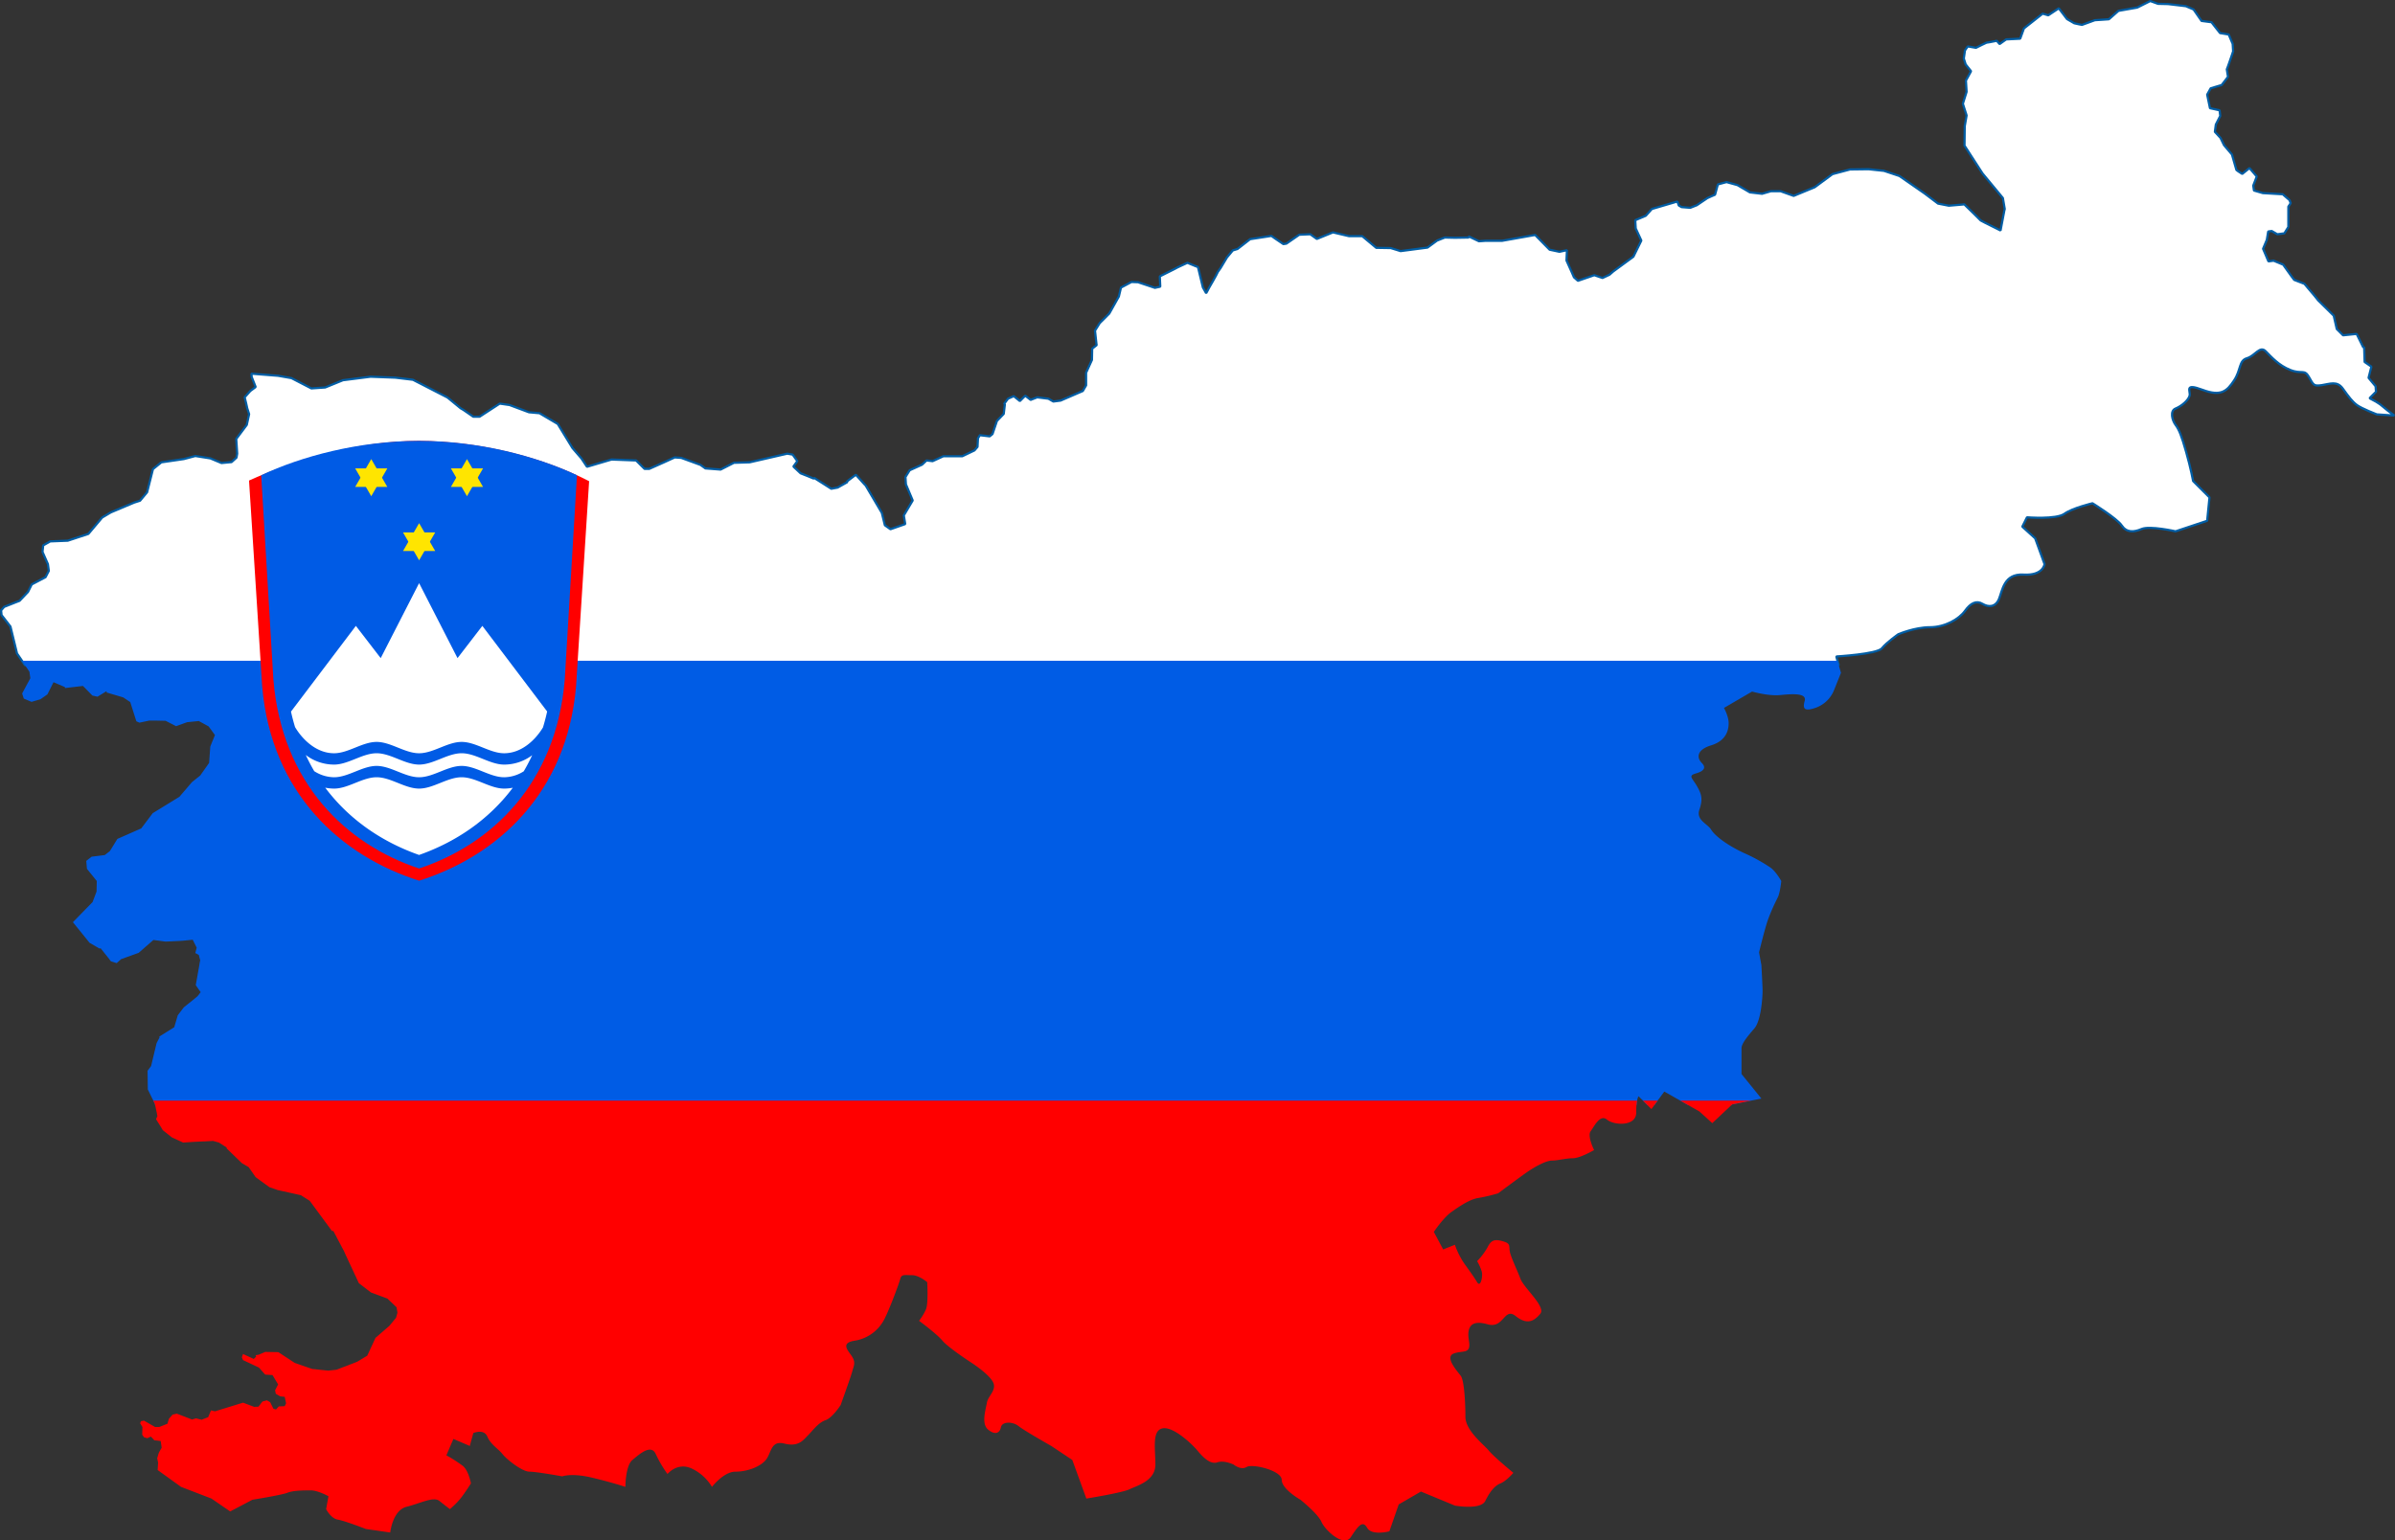 <svg id="svg14" xmlns="http://www.w3.org/2000/svg" viewBox="0 0 1088.728 700.469"><rect x="0" y="0" width="1088.728" height="700.469" fill="#333333" stroke="none"/><defs><style>.cls-1,.cls-6{fill:#fff;}.cls-1{stroke:#005da4;stroke-miterlimit:1;}.cls-2{fill:#005ce5;}.cls-3,.cls-4{fill:red;}.cls-4,.cls-5,.cls-6,.cls-7{fill-rule:evenodd;}.cls-5{fill:#005be5;}.cls-7{fill:#ffe500;}</style></defs><title>Sloveniaflagmap</title><path id="rect10" class="cls-1" d="M977.985.94l-5.957,2.979-8.51,1.488-4.359,3.83-6.383.424-5.85,2.129-1.596-.32-1.914-.426-3.297-1.914-3.725-4.893L931.61,7.428l-2.553-.744-8.51,6.701-1.701,4.68-6.383.318-2.977,2.127L908.21,19.022l-3.297.639-1.383.213-2.234,1.062L898.743,22.213l-3.723-.639-1.275,1.809-.531,3.723.85,2.658,2.447,3.086L894.171,37.104l.32,5.105-1.703,5.426,1.703,5.318-.852,4.893-.109,8.828,8.189,12.658,9.254,11.168.852,5-.211.85-1.701,8.936-7.022-3.51-2.02-1.064-2.873-2.871-3.828-3.723-.75-.746-.75.107-6.275.531-4.895-.957-6.063-4.574L863.951,80.502l-7.02-2.34-7.02-.746-8.404.107-7.977,2.127-8.084,5.957-9.572,3.936-5.957-2.127h-4.361l-4.043,1.17-5.529-.639L790.345,84.651l-4.998-1.383-3.936,1.062-1.277,4.682-1.488.637-2.129.957-.105.105-4.574,3.086-2.979,1.17-3.936-.32-1.275-.744-.639-1.809-11.594,3.404-2.766,3.084-4.787,2.021.215,3.723,2.553,5.531-.213.426-3.404,6.914-9.148,6.701-1.701,1.488L728.972,126.876l-3.723-1.275-7.445,2.553-1.809-1.596-1.064-2.447-2.34-5.211.213-4.68-3.404.744-4.467-.957-6.594-6.701-14.998,2.66h-7.553l-2.979.213-4.68-2.234v.531l-6.17.107-4.68-.107-3.51,1.383-4.361,3.191-12.232,1.596-4.467-1.383-6.596-.105-.637-.531-5.744-4.787h-6.062l-7.234-1.703-7.338,2.978-2.979-2.127-5,.213-5.85,4.043-1.383.213-3.936-2.66-1.49-1.062-9.678,1.488-5.744,4.467-2.127.639-2.66,3.191-2.871,4.785-1.277,1.809-.852,1.703-1.488,2.658-1.596,2.766-.957,1.809-.426.744-1.488-2.658-1.809-7.553-.424-1.701-1.17-.426-3.617-1.488-4.361,2.022-1.809.957-6.381,3.19.213,4.682-2.447.531-7.658-2.553-2.979-.105-4.787,2.553-.957,4.041-4.359,7.766-4.361,4.361-2.127,3.402.637,5.852.107.744-2.022,1.596-.105,5.106-2.66,5.85v5.744l-1.488,2.553-10.105,4.361-3.297.426-2.234-1.277-5.106-.637-2.979,1.17-2.447-1.916-2.445,2.447-2.766-2.234L458.694,181.765l-.213.32-1.596,2.127h.426l-.531,4.467-3.086,3.191-2.019,5.957-1.277,1.062-4.467-.531-.852,1.383-.213,3.936-1.383,1.596-5.531,2.658h-8.615l-4.893,2.234-2.766-.318-2.022,1.914-5.637,2.553-1.916,3.084.213,3.299,3.086,7.338-4.043,6.809.639,3.936-6.701,2.34-2.553-1.809-1.383-5.637-7.34-12.445-.639-.639-3.828-4.254-3.936,2.978v.424l-4.361,2.447-2.871.531-7.871-4.998v.424l-3.086-1.275-2.978-1.17-3.297-3.086,1.809-2.445-2.127-2.978-2.447-.426-17.125,3.936-7.127.213-6.063,3.086-6.914-.533-2.234-1.596-8.721-3.189-2.978-.213-4.893,2.232-6.701,2.978h-2.129l-3.828-3.828-11.168-.426-11.17,3.297-2.553-3.828-4.041-4.682-6.701-10.955-8.297-4.893-4.787-.426-8.828-3.297-4.467-.639-9.148,5.957h-2.871l-4.469-3.084-1.275-.746-5.957-4.893-15.742-8.084-7.979-.957-11.273-.424-12.553,1.596-8.082,3.297-6.277.424-9.041-4.68-6.062-1.062-12.125-.957.105,1.488,1.809,4.574-2.447,1.809-2.553,2.871.746,3.084.424,1.916.852,2.658-1.065,4.893-4.785,6.383.424,6.701-.318,1.809-2.234,2.019-4.574.426-5.105-2.127-6.807-1.064-5.213,1.383L73.857,210.698l-3.828,3.084-2.66,10.531-3.191,3.828-2.658.852-10.637,4.467-3.936,2.34-6.275,7.445-9.361,3.086-7.977.318L20.142,248.458l-.318,2.978,2.445,5.531.426,3.084-1.49,2.871-6.275,3.299L13.228,269.626l-3.83,4.041-1.914.744-5.105,2.022L.996,278.028l.213,2.127,4.041,5.213L8.228,297.6l3.629,5.34H836.372l-1.131-3.959s18.613-1.064,20.74-3.723,7.445-6.383,7.445-6.383,7.448-3.191,14.361-3.191,13.296-3.723,15.955-7.445q3.989-5.584,7.977-3.191c2.659,1.595,5.851,1.596,7.447-2.127,1.595-3.723,2.126-11.7,11.168-11.168,9.041.532,9.572-4.787,9.572-4.787l-4.254-11.699-5.85-5.318,2.127-4.256s13.295,1.063,17.018-1.596c3.723-2.659,12.764-4.785,12.764-4.785s11.17,6.912,13.297,10.104c2.127,3.191,5.318,3.191,9.041,1.596s15.424,1.064,15.424,1.064l14.359-4.787,1.063-10.637-7.445-7.445s-1.064-5.851-3.191-13.297-3.19-10.103-4.785-12.23-2.659-6.384,0-7.447,5.849-3.722,6.381-5.85c.53-2.127-2.658-5.851,5.851-2.66s11.169.533,14.359-4.254c3.191-4.787,2.127-9.042,5.85-10.105s5.851-5.849,8.51-3.19,5.849,6.38,11.168,8.508c5.318,2.127,6.381-.532,8.508,3.191,2.127,3.723,2.129,4.255,5.851,3.723,3.723-.532,6.913-2.127,9.572,1.596s4.256,5.85,6.383,7.445,9.041,4.256,9.041,4.256l7.977.531-2.977-2.232-3.512-2.873-1.807-1.17-2.979-1.596,2.979-2.979-.11-.744-.11-1.703-3.191-3.828.11-.531,1.17-4.574-3.086-2.127-.21-6.701h-.43l-2.977-6.064-6.17.639-2.871-2.871-1.383-6.064-7.127-7.019-.32-.426-1.277-1.594-2.976-3.512-1.596-1.914-4.68-1.809-1.275-1.701-3.725-5.213-4.359-1.807-2.34.318-2.447-5.744,1.703-4.041.64-3.83,1.596-.213,2.553,1.488,3.191-.424,1.809-2.873v-9.254l1.062-1.596-.53-1.383-3.086-2.658-9.041-.533-4.041-1.17-.32-2.232,1.596-4.148-3.297-3.83-3.297,2.66-1.809-1.17-.85-.639-2.021-7.02-3.615-4.256-1.598-3.297-2.553-2.766.43-3.297,2.021-3.936-.32-2.553-4.359-.957-1.277-6.17,1.596-2.873,5-1.488,2.871-3.723-.53-3.404.53-1.383.64-1.809,1.17-3.402.53-1.596-.21-3.404-1.809-4.254-3.936-.639-3.936-5h-.43l-4.043-.531-3.617-5.213L994.154,3.28l-8.084-.957-4.574-.107L977.986.94Z" transform="translate(-0.498 -0.47)"/><path id="rect8" class="cls-2" d="M10.497,300.94l3.369,4.957.426,2.977-3.723,6.914.744,2.342,3.51,1.488,4.043-1.17,3.191-2.234,2.766-5.531,5.211,2.234v.426l8.191-.957,4.254,4.359,2.34.533,4.148-2.553v.637l7.553,2.234,3.191,2.127,2.766,8.723,1.383.639,4.572-.957h2.234l5.105.105,4.787,2.445,4.998-1.807,5.318-.533,4.469,2.447,2.871,3.936-2.127,5.211-.531,7.447-4.043,5.742-3.723,2.978-5.744,6.701-12.125,7.445-5.213,6.914-10.85,4.787-3.402,5.531-2.342,1.809-5.955.744-2.447,1.914.318,3.617,4.469,5.531-.107,4.787-1.807,4.785-8.936,9.148,7.553,9.359,4.574,2.66.424-.213,3.83,4.787.85,1.17,2.66.85,2.021-1.807,7.977-2.873,6.701-5.85,5.531.744,6.701-.318,1.383-.105,4.254-.426,1.809,3.617-.639,2.445.852.426.746.424.213.852.424,1.596-.213.957-.213,1.383-1.596,8.935,1.383,2.019.852,1.17-.957,1.277-.426.531-.744.639-1.277,1.064-4.254,3.402L81.304,462.151l-1.596,5.424-6.807,4.256.105.424L71.73,474.702l-.105.318-2.445,10.213-1.596,2.127.105,8.508L70.88,502.358l.125.584H744.435c.285-3.306.926-3.99.926-3.99l3.99,3.99h3.223l4.486-6.117,10.795,6.117h19.768l.285-.268,13.295-2.66-9.041-11.168v-11.699c0-2.127,2.661-5.32,5.852-9.043s3.723-14.89,3.723-17.018-.533-11.701-.533-11.701L800.14,433.537s2.658-11.169,4.254-15.424a94.545,94.545,0,0,1,4.256-9.574c1.064-2.127,1.596-7.445,1.596-7.445s-2.661-4.785-5.32-6.381a78.159,78.159,0,0,0-11.7-6.384c-7.977-3.723-13.297-7.977-14.893-10.637s-6.914-4.255-5.318-9.041,1.065-6.914-1.062-10.637-4.256-4.786-.533-5.85,4.787-2.66,2.66-4.787-2.66-5.849,4.254-7.977,7.978-6.914,7.978-10.105-2.127-6.914-2.127-6.914l12.764-7.445s7.445,2.127,12.764,1.596c5.318-.532,12.232-1.065,11.168,2.658s.001,4.787,4.787,3.191a14.073,14.073,0,0,0,8.51-7.979c1.064-2.659,3.191-7.977,3.191-7.977l-1.566-5.486H10.497Z" transform="translate(-0.498 -0.47)"/><path id="rect6" class="cls-3" d="M70.183,500.94l.697,1.416.957,4.467v.213l.213.957-.639,1.383,2.34,3.723.746,1.275,4.148,3.299,5.105,2.34,3.191-.213,1.594-.105,4.469-.213h.531l3.83-.215,2.658.746,3.51,2.234v.424l6.914,6.701,3.086,1.809,3.189,4.574,6.277,4.572,3.723,1.277,10.529,2.34,4.043,2.553,10.104,13.721h.639l3.191,6.064,1.062,2.019.533.957.744,1.703,6.062,12.977,5.531,4.254,1.17.426,6.277,2.34,4.148,3.936.424,2.447-.639,2.34-3.084,3.723-4.68,4.041-1.596,1.383-3.723,8.084-4.574,2.766-5.744,2.234-.637.213-2.979,1.17-3.83.426-7.127-.746h-.105l-7.977-2.766-7.447-4.893-5.955-.105-2.979,1.275.004.002-1.383.213.213.637-1.062,1.064-4.893-2.234-.533,1.49.533,1.275,7.232,3.404,2.447,2.766.424.426,3.297.213,2.553,4.254-1.383,2.66.32,1.596,2.022,1.17,2.02.213.639,2.977-.639,1.277-2.658.105-1.277,1.383-1.17-.318-1.488-2.979-1.49-.852-2.019.533-1.809,2.34-1.914.105-5.105-1.914L98.221,642.228l-1.807-.426-1.277,3.086-2.979,1.17-2.553-.639-1.809.531-6.914-2.658-1.914.426-1.701,1.914-.639,2.232-3.723,1.49H70.993l-5-2.873-1.383.213-.426.957,1.064,1.703-.107,3.51.852,1.17,1.488.426,1.596-.746,1.596,1.703,1.17.105,1.703.213.424,2.871v.213L72.694,661.054l-.746,2.553.426,1.914-.213,3.404,10.637,7.658,13.828,5.318,8.51,5.852,10.105-5.318s13.296-2.128,15.955-3.191,7.446-1.064,10.637-1.064,7.977,2.66,7.977,2.66l-1.064,5.85s2.127,4.255,5.318,4.787c3.191.532,12.766,4.254,12.766,4.254l11.062,1.596s1.063-10.106,7.445-11.701,12.231-4.785,14.891-2.658,4.787,3.723,4.787,3.723a35.001,35.001,0,0,0,4.787-4.787c2.127-2.659,4.785-6.914,4.785-6.914s-1.064-5.849-3.723-7.977a68.316,68.316,0,0,0-7.445-4.787l3.191-7.445,7.445,3.191,1.596-5.852s4.787-2.127,6.383,1.596,4.787,5.319,6.914,7.978,9.04,7.977,12.23,7.977S256.071,671.796,256.071,671.796s4.254-1.594,13.295.533,15.424,4.254,15.424,4.254 0-9.573,3.191-12.232,8.509-7.445,10.637-2.658a53.401,53.401,0,0,0,5.318,9.041s4.255-5.319,10.637-2.66a21.28,21.28,0,0,1,9.572,8.51s5.318-6.914,10.637-6.914,11.169-2.127,13.828-5.318,2.128-9.041,8.51-7.445,8.509-1.595,10.637-3.723,4.786-5.85,7.977-6.914,6.914-6.914,6.914-6.914,4.786-13.296,5.318-15.424,1.595-3.722,0-6.381-5.85-6.382,1.064-7.445a18.253,18.253,0,0,0,12.764-8.51c2.127-3.191,7.447-17.55,7.978-19.678.532-2.127,2.127-1.596,5.318-1.596s6.912,3.191,6.912,3.191.533,9.573-.531,12.232a24.933,24.933,0,0,1-3.191,5.318s7.977,5.85,10.637,9.041S442.214,620.208,442.214,620.208s7.445,4.787,9.572,8.51-2.126,6.383-2.658,9.574c-.532,3.191-2.66,9.571.531,12.23s5.318,1.597,5.85-1.062c.532-2.659,5.319-2.66,7.978-.533s14.891,9.043,14.891,9.043l9.574,6.381,6.381,17.551s16.487-2.658,19.678-4.254,11.701-3.724,11.701-11.17-1.595-15.423,3.191-16.486,13.296,6.915,15.955,10.105,5.85,6.382,9.041,5.318,7.445,1.062,7.445,1.062,3.19,2.66,5.85,1.064,15.955,1.595,15.955,5.85,8.51,9.041,8.51,9.041,7.979,6.383,9.574,10.105,10.104,11.701,13.295,6.914,5.318-7.977,7.445-4.254,10.105,1.594,10.105,1.594l4.254-12.23L646.438,678.71l15.424,6.383s11.701,2.128,13.828-2.127,4.253-6.915,6.912-7.978,5.852-4.787,5.852-4.787-9.043-7.444-11.17-10.104-10.637-9.042-10.637-15.424-.532-16.486-2.127-18.613c-1.595-2.127-7.446-8.51-3.191-10.105s7.978.533,6.914-5.85c-1.064-6.382,1.064-9.575,8.51-7.447s7.445-7.977,12.764-3.723,8.511,2.129,11.17-1.062-7.445-11.7-9.041-15.955-4.255-9.573-4.787-12.232c-.532-2.659.532-3.723-3.191-4.787-3.723-1.064-5.319-.531-6.914,2.66a29.762,29.762,0,0,1-4.785,6.381,21.981,21.981,0,0,1,2.127,4.787c.532,2.127-.532,7.446-2.127,4.787-1.595-2.659-3.192-4.787-5.852-8.51a37.069,37.069,0,0,1-4.254-8.51l-5.318,2.127-4.256-7.977s4.256-6.382,7.978-9.041,8.51-5.851,12.232-6.383a78.133,78.133,0,0,0,9.041-2.127s10.637-7.978,13.828-10.105,7.977-4.787,10.637-4.787,6.381-1.062,9.572-1.062,9.572-3.723,9.572-3.723-3.189-6.382-1.594-8.51,4.254-7.977,7.445-5.318,13.295,3.191,13.295-3.191a29.641,29.641,0,0,1,.398-5.455H70.182Zm677.168,0,3.859,3.859,2.83-3.859h-6.689Zm16.975,0,8.689,4.924,5.852,5.318,9.041-8.51,8.658-1.732H764.325Z" transform="translate(-0.498 -0.47)"/><g id="g7454"><path id="path27260" class="cls-4" d="M191.021,200.939c-29.602.037-57.642,9.189-77.317,18.04l5.969,93.491c4.136,48.856,35.973,77.3,71.348,88.469,35.375-11.17,67.212-39.614,71.348-88.469l5.936-93.194C248.498,209.023,220.623,201.174,191.021,200.939Z" transform="translate(-0.498 -0.47)"/><path id="rect23499" class="cls-5" d="M191.005,200.939c-27.48.036-53.51,7.026-71.775,15.631l5.541,92.805c3.839,47.5,33.394,75.154,66.234,86.014,32.84-10.86,62.395-38.514,66.234-86.014l5.541-92.805c-18.265-8.605-44.294-15.595-71.775-15.631Z" transform="translate(-0.498 -0.47)"/><path id="rect28503" class="cls-6" d="M191.02,265.634l-17.46,34.096-11.288-14.664-29.496,38.98c.533,2.42,1.159,4.755,1.843,7.036,3.294,5.56,9.625,11.907,17.744,11.907,6.443,0,12.886-5.154,19.329-5.154s12.886,5.154,19.329,5.154,12.886-5.154,19.329-5.154,12.886,5.154,19.329,5.154c8.046,0,14.334-6.229,17.654-11.752q1.063-3.512,1.894-7.242l-29.457-38.928-11.288,14.664-17.46-34.096Zm-19.329,77.354c-6.443,0-12.886,5.154-19.329,5.154a21.229,21.229,0,0,1-12.873-4.368c1.198,2.543,2.466,5.017,3.853,7.358a17,17,0,0,0,9.02,2.77c6.443,0,12.886-5.154,19.329-5.154s12.886,5.154,19.329,5.154,12.886-5.154,19.329-5.154,12.886,5.154,19.329,5.154a16.95,16.95,0,0,0,8.904-2.706c1.386-2.334,2.653-4.799,3.853-7.332a21.229,21.229,0,0,1-12.757,4.278c-6.443,0-12.886-5.154-19.329-5.154s-12.886,5.154-19.329,5.154-12.886-5.154-19.329-5.154Zm0,10.914c-6.443,0-12.886,5.154-19.329,5.154a21.117,21.117,0,0,1-4.02-.412c11.147,14.891,26.354,24.859,42.665,30.591,16.278-5.723,31.461-15.698,42.601-30.565a21.164,21.164,0,0,1-3.93.387c-6.443,0-12.886-5.154-19.329-5.154S197.463,359.057,191.02,359.057s-12.886-5.154-19.329-5.154Z" transform="translate(-0.498 -0.47)"/><g id="g7446"><path id="path34720" class="cls-7" d="M161.955,213.449h14.618l-7.309,12.657" transform="translate(-0.498 -0.47)"/><g id="use7444"><path class="cls-7" d="M161.955,221.886h14.618l-7.309-12.657" transform="translate(-0.498 -0.47)"/></g></g><g id="use7450"><path class="cls-7" d="M205.468,213.449h14.618l-7.309,12.657" transform="translate(-0.498 -0.47)"/><path class="cls-7" d="M205.468,221.886h14.618l-7.309-12.657" transform="translate(-0.498 -0.47)"/></g><g id="use7452"><path class="cls-7" d="M183.712,242.587h14.618l-7.309,12.657" transform="translate(-0.498 -0.47)"/><path class="cls-7" d="M183.712,251.024h14.618l-7.309-12.657" transform="translate(-0.498 -0.47)"/></g></g></svg>